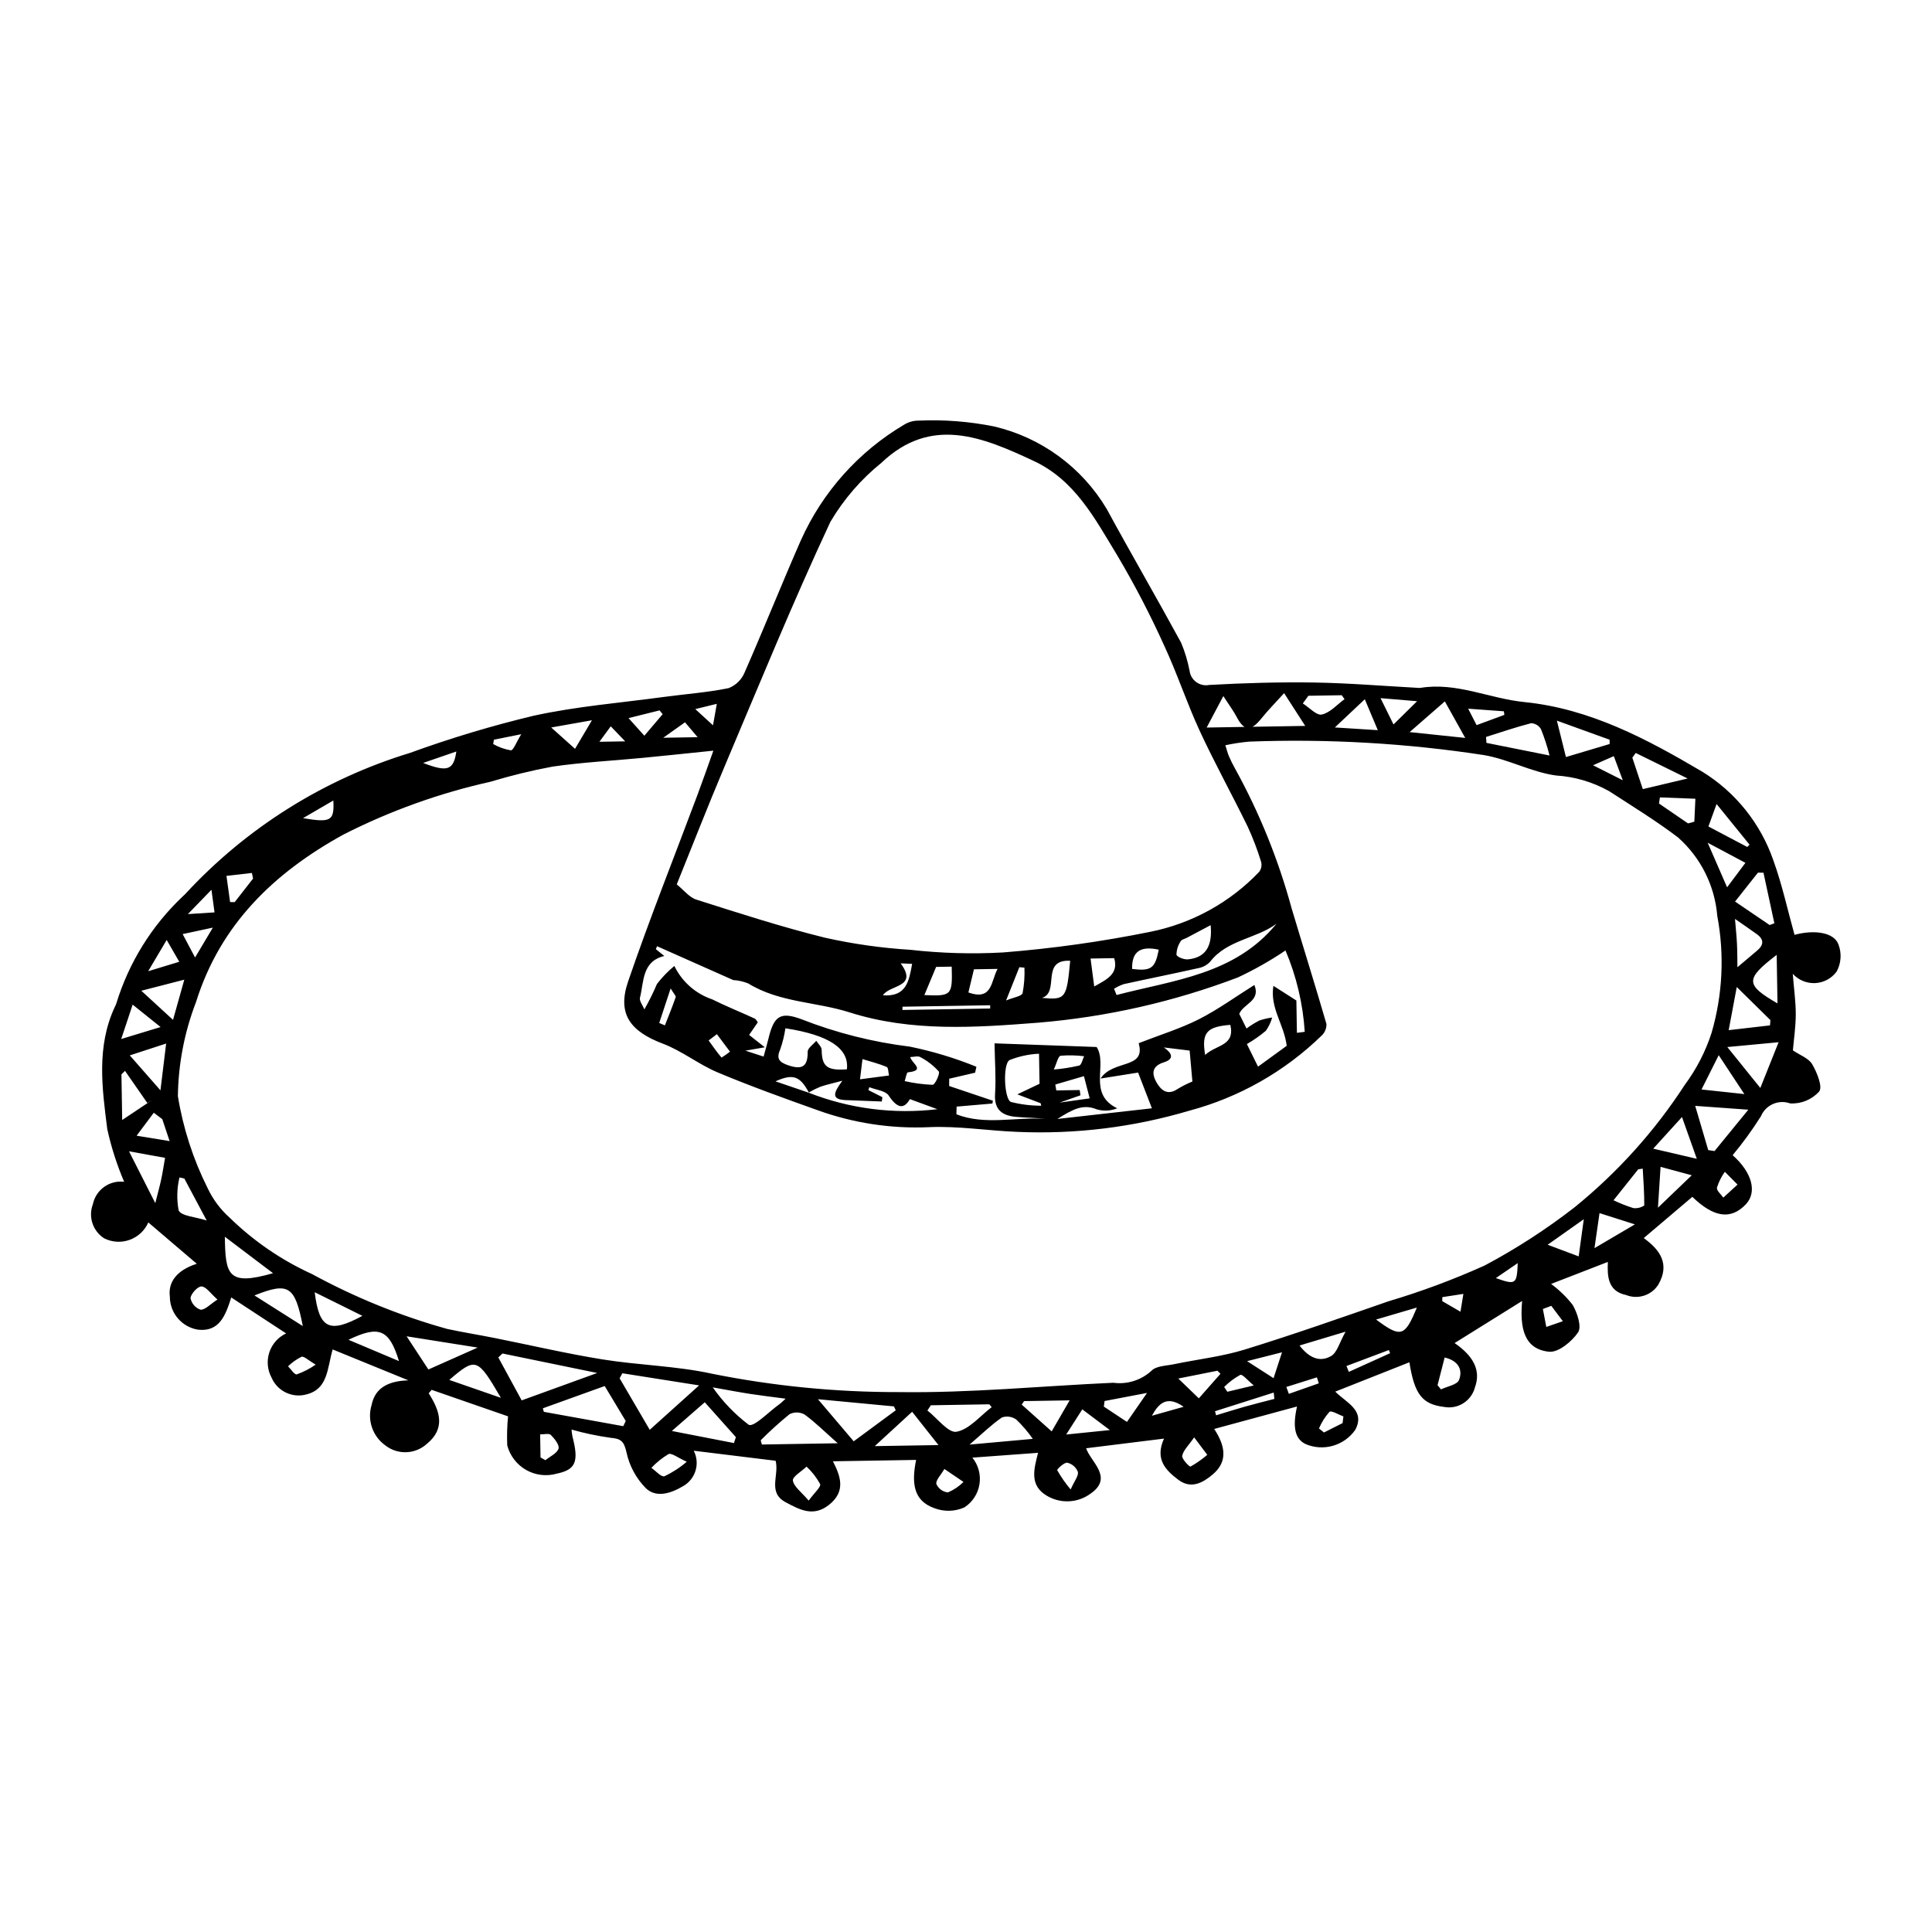 <?xml version="1.0" encoding="UTF-8"?>
<!-- Uploaded to: SVG Repo, www.svgrepo.com, Generator: SVG Repo Mixer Tools -->
<svg fill="#000000" width="800px" height="800px" version="1.1" viewBox="144 144 512 512" xmlns="http://www.w3.org/2000/svg">
 <path d="m619.14 422.36c1.871 1.277 4.176 2.078 5.117 3.684 1.266 2.16 2.812 5.984 1.844 7.211h0.004c-1.953 2.164-4.781 3.324-7.691 3.16-3.074-1.109-6.477 0.383-7.742 3.391-2.273 3.606-4.777 7.055-7.504 10.332 5.168 4.566 6.551 9.805 3.488 13.027-3.938 4.144-8.465 3.519-14.168-1.988-4.199 3.566-8.406 7.133-12.879 10.926 4.199 3.031 7.078 6.812 3.836 12.383-1.824 2.82-5.394 3.953-8.516 2.703-4.922-1.012-4.988-5.113-4.828-8.77l-15.047 5.836c2.172 1.59 4.109 3.473 5.754 5.602 1.199 2.106 2.398 5.738 1.402 7.223-1.641 2.449-5.231 5.394-7.691 5.141-6.609-0.68-7.781-6.242-7.137-13.449-6.723 4.191-12.387 7.719-17.895 11.152 5.09 3.496 7.019 7.328 5.371 11.789l0.004 0.004c-0.965 3.59-4.535 5.824-8.188 5.129-5.715-0.699-7.824-3.269-9.168-11.828l-19.645 7.777c2.961 2.981 8.043 4.941 5.297 10.137-2.93 4.176-8.367 5.758-13.078 3.801-2.809-1.312-3.629-4.305-2.356-9.996l-21.941 5.949c2.801 4.301 3.797 8.484-0.363 12.027-2.617 2.231-5.758 3.996-9.141 1.449-3.356-2.527-6.281-5.449-3.801-10.918l-20.637 2.559c1.172 3.606 7.285 7.695 1.277 11.953h-0.008c-3.426 2.582-8.082 2.816-11.754 0.59-4.547-2.723-3.387-6.957-2.258-11.336l-17.41 1.277c1.602 1.984 2.285 4.555 1.879 7.07-0.406 2.519-1.863 4.746-4.008 6.125-2.531 1.117-5.398 1.184-7.977 0.184-5.758-2.039-5.953-7.039-4.805-12.773l-22.043 0.363c1.969 3.875 3.527 7.894-1.008 11.516-4.156 3.32-7.769 1.324-11.461-0.629-4.949-2.613-1.711-7.09-2.715-11.027l-21.699-2.66c1.734 3.387 0.48 7.543-2.844 9.402-3.324 1.973-7.094 3.102-9.809 0.574-2.602-2.629-4.398-5.945-5.176-9.559-0.656-2.941-1.473-3.629-4.277-3.848l0.004-0.004c-3.473-0.488-6.91-1.211-10.285-2.172 0.043 0.605 0.117 1.203 0.234 1.797 1.75 6.727 0.887 8.82-4.113 9.875-2.738 0.789-5.684 0.438-8.16-0.973-2.477-1.41-4.281-3.762-5.004-6.519-0.102-2.562-0.031-5.133 0.215-7.684l-20.254-7.027-0.77 0.918c3 4.691 4.508 9.309-0.488 13.402l-0.004-0.004c-3.09 2.812-7.762 2.973-11.039 0.383-3.363-2.426-4.812-6.727-3.598-10.695 0.953-4.75 4.777-6.383 9.754-6.512l-20.082-8.195c-1.445 5.016-1.207 10.457-6.898 11.906-3.762 1.059-7.727-0.824-9.277-4.41-1.117-2.055-1.34-4.481-0.613-6.703 0.727-2.223 2.34-4.047 4.457-5.039l-14.543-9.531c-1.5 4.742-3.125 9.188-8.824 8.539h0.004c-4.301-0.703-7.457-4.422-7.449-8.777-0.488-3.703 1.68-6.934 7.137-8.691l-12.844-10.953c-0.949 2.16-2.746 3.832-4.969 4.625s-4.672 0.637-6.773-0.434c-2.984-1.938-4.211-5.691-2.949-9.02 0.801-3.832 4.398-6.414 8.285-5.941-1.922-4.504-3.422-9.18-4.473-13.969-1.379-10.848-2.898-21.863 2.004-32.383 0.145-0.27 0.27-0.551 0.375-0.84 3.32-10.883 9.422-20.715 17.707-28.52 0.223-0.211 0.461-0.41 0.664-0.641 16.156-17.473 36.668-30.344 59.43-37.293 10.746-3.91 21.703-7.203 32.824-9.867 11.289-2.477 22.922-3.406 34.41-4.965 5.75-0.781 11.57-1.184 17.242-2.344v0.004c1.922-0.746 3.457-2.25 4.242-4.152 5.109-11.621 9.812-23.418 14.914-35.039h0.004c5.731-12.797 15.289-23.496 27.359-30.633 1.16-0.719 2.504-1.094 3.871-1.078 6.703-0.297 13.414 0.227 19.992 1.551 12.504 2.945 23.27 10.84 29.836 21.879 6.453 11.875 13.254 23.562 19.711 35.434 1.004 2.394 1.754 4.887 2.238 7.434 0.152 1.211 0.801 2.301 1.789 3.012 0.988 0.711 2.231 0.98 3.426 0.742 9.25-0.52 18.531-0.785 27.793-0.645 9.086 0.141 18.16 0.906 27.242 1.398 0.305 0.039 0.613 0.047 0.918 0.023 9.559-1.582 18.301 2.836 27.512 3.754 17.422 1.734 32.555 9.82 47.121 18.418l0.004-0.004c8.863 5.441 15.559 13.797 18.938 23.637 2.305 6.387 3.746 13.082 5.578 19.641 5.352-1.449 10.566-0.621 11.664 2.609 0.871 2.336 0.688 4.938-0.504 7.129-1.34 1.816-3.426 2.938-5.676 3.051-2.254 0.113-4.441-0.793-5.953-2.465 0.332 4.188 0.809 7.488 0.797 10.789-0.016 3.316-0.516 6.633-0.762 9.508zm-299.09-25.016c-5.953 1.438-5.379 6.785-6.449 11.047-0.223 0.883 0.746 2.062 1.164 3.106 1.242-2.18 2.356-4.43 3.336-6.734 1.352-1.762 2.898-3.363 4.606-4.777 2.027 4.184 5.648 7.379 10.055 8.863 3.676 1.828 7.5 3.363 11.234 5.074 0.355 0.16 0.555 0.656 0.828 1.004l-2.305 3.344 4.164 3.273-5.141 0.891 4.816 1.57c0.484-1.77 0.922-3.223 1.273-4.695 1.445-6.07 3.141-7.336 8.926-5.141v0.004c9.18 3.578 18.77 5.996 28.551 7.195 6.035 1.23 11.945 3.016 17.648 5.336l-0.34 1.57-6.871 1.602-0.004 1.926 11.594 3.906-0.145 0.742-9.48 0.816-0.055 2.035c7.59 2.973 15.723 0.664 23.559 1.207-2.574-0.293-5.18-0.293-7.762-0.527-3.625-0.328-5.824-1.828-5.551-6.082 0.277-4.309-0.066-8.66-0.145-13.402l27.059 0.969c3.008 4.652-2.492 12.398 5.453 16.246l-0.004-0.004c-1.707 0.703-3.602 0.805-5.379 0.293-3.75-1.555-6.492 0.055-10.469 2.535l25.047-2.824-3.656-9.469-9.957 1.582c3.394-5.133 12.094-2.375 10.105-9.371 5.672-2.211 11.004-3.84 15.906-6.316 5.051-2.551 9.68-5.93 14.758-9.109 1.758 4.258-2.981 4.988-4 7.668l1.922 3.871-0.008-0.004c1.074-0.793 2.207-1.5 3.391-2.117 1.109-0.371 2.254-0.637 3.414-0.793-0.355 1.266-0.926 2.457-1.688 3.527-1.57 1.309-3.246 2.481-5.012 3.508l2.953 5.984 7.598-5.523c-0.68-5.672-4.488-9.98-3.527-15.895l6.09 3.891 0.141 8.566 2.074-0.27h0.004c-0.477-7.422-2.199-14.715-5.106-21.562-4.016 2.711-8.238 5.106-12.629 7.156-16.953 6.438-34.73 10.469-52.805 11.977-16.629 1.293-33.629 2.516-50.102-2.727-8.867-2.82-18.602-2.586-26.855-7.672-1.262-0.508-2.598-0.809-3.957-0.887l-20.191-8.969-0.32 0.781zm38.293 36.168c-2.328-4.352-4.207-5.031-8.828-2.945l8.773 3h0.004c10.836 4.258 22.562 5.762 34.125 4.383l-7.285-2.672c-1.508 2.609-3.242 2.648-5.606-0.93-0.863-1.305-3.379-1.52-5.141-2.234l-0.258 0.77 3.715 1.879-0.156 1.145c-3.223-0.125-6.445-0.234-9.668-0.375-4.106-0.18-2.828-2.305-0.785-5.129-2.547 0.684-4.223 1.043-5.832 1.594h0.004c-1.055 0.434-2.078 0.941-3.062 1.516zm110.39-92.012c0.473 1.477 0.637 2.211 0.938 2.887 0.48 1.121 1.02 2.215 1.621 3.273 6.457 11.703 11.492 24.133 14.992 37.031 3.062 10.234 6.266 20.426 9.242 30.684 0.035 1.152-0.426 2.262-1.266 3.051-9.801 9.547-21.898 16.41-35.121 19.93-14.809 4.394-30.242 6.285-45.672 5.598-7.769-0.316-15.555-1.582-23.285-1.246v0.004c-10.039 0.445-20.07-1.082-29.523-4.5-8.887-3.172-17.777-6.363-26.473-10.012-5.012-2.102-9.422-5.684-14.48-7.598-8.703-3.289-12.195-7.894-9.25-16.508 5.68-16.598 12.195-32.91 18.344-49.348 1.395-3.723 2.695-7.484 4.25-11.812-6.992 0.715-12.863 1.348-18.742 1.91-7.969 0.766-15.988 1.164-23.898 2.32-5.547 1.035-11.031 2.371-16.434 4.008-13.52 3.012-26.605 7.711-38.953 13.988-18.594 10.238-32.691 23.961-39.09 44.434-3.062 7.953-4.684 16.387-4.793 24.906 1.379 8.461 4.031 16.668 7.863 24.336 1.418 3.012 3.43 5.707 5.918 7.922 6.348 6.188 13.719 11.227 21.789 14.895 11.34 6.176 23.336 11.047 35.77 14.523 4.148 0.895 8.348 1.562 12.512 2.394 9.547 1.902 19.043 4.133 28.648 5.684 9.609 1.551 19.48 1.715 28.957 3.777v0.004c16.305 3.281 32.898 4.918 49.531 4.887 18.949 0.273 37.926-1.617 56.895-2.477h0.004c3.668 0.496 7.367-0.66 10.102-3.156 1.199-1.316 3.918-1.328 5.984-1.758 6.25-1.305 12.68-2.012 18.75-3.883 12.805-3.945 25.453-8.41 38.117-12.797 8.688-2.586 17.191-5.75 25.457-9.473 8.363-4.445 16.328-9.598 23.809-15.406 11.402-9.234 21.277-20.207 29.262-32.512 3.082-4.156 5.469-8.789 7.062-13.711 2.941-10.082 3.465-20.715 1.52-31.035-0.66-8.02-4.398-15.477-10.43-20.809-5.828-4.418-12.098-8.262-18.246-12.25-4.324-2.422-9.141-3.84-14.09-4.144-6.469-0.887-12.566-4.301-19.035-5.398-20.582-3.156-41.422-4.356-62.234-3.574-2.125 0.191-4.234 0.512-6.32 0.961zm-145.39 36.875c1.887 1.512 3.332 3.445 5.203 4.035 11.289 3.582 22.578 7.25 34.066 10.086 7.434 1.668 14.992 2.738 22.598 3.207 8.16 0.922 16.379 1.16 24.574 0.707 13.117-1.035 26.16-2.863 39.059-5.473 11.023-2.207 21.102-7.758 28.859-15.898 0.555-0.754 0.742-1.723 0.508-2.633-0.98-3.199-2.176-6.332-3.574-9.371-4.144-8.48-8.719-16.754-12.684-25.312-3.445-7.438-6-15.285-9.469-22.711-3.691-8.176-7.836-16.141-12.414-23.855-5.844-9.566-11.07-19.824-22.105-24.992-13.617-6.379-27.227-12.035-40.391 0.488h0.004c-5.414 4.363-9.996 9.668-13.527 15.656-9.996 21.418-18.945 43.332-28.16 65.113-4.328 10.234-8.359 20.602-12.547 30.953zm-21.07 129.48-25.113-5.164-1.102 1.043c2.059 3.781 4.113 7.562 6.191 11.379zm6.652 0.074-0.719 1.336c2.531 4.328 5.062 8.656 7.981 13.648l13.082-11.77zm130.31-101.9 0.664 1.66c15.145-3.969 31.379-5.398 42.387-18.895-5.418 4.031-13.156 4.254-17.621 10.121v-0.004c-0.859 0.887-1.98 1.473-3.195 1.676-6.535 1.469-13.109 2.777-19.652 4.215-0.906 0.309-1.77 0.719-2.582 1.227zm-130.07 115.92 0.664-1.359-5.578-9.277-16.387 5.902 0.254 0.934zm42.973-105.44c-0.273 1.887-0.727 3.738-1.352 5.535-1.148 2.562-0.266 3.465 2.148 4.281 3.629 1.227 5.156 0.359 5.113-3.613-0.012-0.957 1.477-1.926 2.273-2.891 0.5 0.797 1.426 1.594 1.434 2.398 0.047 4.422 1.418 5.555 6.684 5.16 0.633-5.484-4.66-9.086-16.301-10.871zm29.246 101.23-0.484-1.031-20.137-1.902 9.477 11.156zm102.92-190.05c-2.207 2.441-4.227 4.473-6.008 6.691-2.824 3.523-4.586 3.422-6.621-0.48-0.754-1.441-1.754-2.754-3.481-5.43l-4.418 8.336 26.121-0.434zm-138.71 198 0.312 1.121 20.094-0.332c-3.562-3.156-6.012-5.617-8.789-7.621h0.004c-1.234-0.684-2.727-0.715-3.984-0.082-2.664 2.172-5.215 4.481-7.637 6.914zm73.891-94.473-0.133-7.969c-2.688 0.117-5.332 0.691-7.832 1.691-1.84 1.16-1.371 10.426 0.375 11.086h0.004c2.629 0.668 5.332 1.004 8.043 1.004l-0.168-0.66-6.172-2.356zm-86.598 80.449c2.641 3.781 5.856 7.129 9.531 9.914 1.352 0.723 5.348-3.469 8.121-5.445 0.535-0.379 0.992-0.871 1.66-1.469-3.441-0.457-6.43-0.809-9.398-1.266-2.945-0.453-5.875-1.02-9.914-1.734zm260.36-74.598c1.355 4.602 2.406 8.164 3.453 11.723l1.672 0.25c2.93-3.586 5.856-7.172 8.953-10.961zm-140.81-15.484c2.172 1.477 2.848 3.059-0.016 3.949-3.363 1.047-3.109 3.195-1.977 5.231 1.082 1.941 2.82 3.734 5.598 1.844l0.004 0.004c1.258-0.773 2.578-1.441 3.949-1.996l-0.73-8.199zm-113.94 104.84 0.523-1.562-8.25-9.246-8.73 7.609c6.402 1.246 11.43 2.223 16.457 3.199zm216.14-182.21h0.004c-0.598-2.383-1.359-4.719-2.273-7-0.551-0.918-1.52-1.504-2.586-1.562-4.035 1.035-7.984 2.394-11.961 3.644l0.098 1.574zm-163.96 172.2-0.906 1.383c2.598 2.027 5.555 6.023 7.711 5.633 3.391-0.617 6.246-4.191 9.324-6.516l-0.633-0.758zm-14.859 10.824 16.887-0.277-6.981-8.824zm225.94-105.76c3.082 3.82 5.609 6.953 8.746 10.844l4.844-12.121zm-344.23 85.449 13.062-5.805-18.832-2.988zm355.45-117.78 1.246-0.469c-0.961-4.469-1.926-8.938-2.887-13.406l-1.465-0.008-6.062 7.66zm-396.62 92.262-12.773-9.66c0.156 10.078 0.738 13.129 12.773 9.66zm396.71-65.672 0.113-1.395-8.922-8.773c-0.793 4.234-1.406 7.512-2.141 11.434zm-56.477-80.758 2.398 9.645 11.582-3.453-0.008-1.137zm-29.691-5.102-9.332 8.137 14.73 1.543zm-109.2 195.44c-1.285-1.852-2.754-3.57-4.383-5.129-1.102-0.785-2.516-0.988-3.797-0.551-2.777 1.918-5.227 4.316-8.578 7.195zm161.66-172.19 11.879-2.816-13.754-6.766-0.902 1.238zm-7.762 108.96c1.691 0.805 3.43 1.496 5.215 2.062 1.027 0.133 2.066-0.109 2.93-0.684 0.031-3.254-0.223-6.508-0.402-9.762l-1.191 0.172zm-393.41-12.977c2.566 5.062 4.562 9 6.965 13.734 0.715-2.848 1.199-4.555 1.566-6.285 0.375-1.75 0.637-3.523 1.023-5.719zm46.059 46.316c-2.086-10.676-3.769-11.723-12.816-8.121zm203.22 19.684-12.066 0.199-0.641 0.922 7.945 7.102zm-250.34-87.324-0.945 0.926 0.199 12.098 7.988-5.324-1.324 0.824zm50.273 58.668c1.18 9.703 3.887 10.992 12.645 6.262zm-40.879-53.504 1.508-12.398-9.633 3.137zm76.539 76.742 13.684 4.746c-6.246-10.664-6.617-10.789-13.684-4.746zm319.06-61.285 11.551 2.688-3.926-11.07c-2.617 2.875-4.613 5.07-7.625 8.383zm-400.67-41.848 8.402 7.711 2.992-10.648zm424.82 27.383c-2.789-4.231-4.707-7.144-6.793-10.305l-4.555 9.086zm8.781-24.031-0.211-12.859c-8.367 6.414-8.352 7.902 0.211 12.859zm-229.82 14.215c0.254 1.594 4.266 3.555-0.625 4.051-0.359 0.035-0.57 1.516-0.852 2.324l0.004 0.004c2.438 0.555 4.918 0.883 7.414 0.984 0.625-0.02 2.012-3.035 1.613-3.543-1.387-1.547-3.043-2.832-4.883-3.797-0.652-0.387-1.738-0.035-2.668-0.02zm79.602-34.949c-2.434 1.293-4.398 2.332-6.363 3.375-0.539 0.285-1.344 0.434-1.566 0.875-0.711 1.055-1.102 2.293-1.125 3.566 0.098 0.594 2.004 1.344 3.019 1.25 4.551-0.434 6.59-3.285 6.035-9.066zm138.96-1.656c0.211 2.602 0.43 4.629 0.527 6.664 0.098 1.992 0.082 3.988 0.117 6.141 1.758-1.484 3.457-2.941 5.176-4.367 1.805-1.5 1.945-2.977-0.043-4.402-1.793-1.293-3.621-2.535-5.777-4.035zm-354.06 117.18c-2.594-8.477-5.297-9.523-13.383-5.644zm177.88-106.09c-7.957-0.375-2.668 8.336-7.477 9.84 6.277 0.57 6.539 0.199 7.477-9.84zm163.73-36.402 1.676-0.449 0.277-6.086-9.398-0.355-0.246 1.621zm15.211 10.453-10-5.324c2.043 4.695 3.457 7.941 5.144 11.809zm-22.484 80.566-0.695 10.824 8.957-8.594zm-78.383-123.92-7.938 7.473 11.383 0.719zm-312.84 127.01-1.281-0.289c-0.688 2.859-0.762 5.828-0.227 8.719 0.676 1.551 4.504 1.73 7.438 2.695zm295.54 44.254c2.363 3.07 5.227 4.625 8.371 2.793 1.602-0.934 2.207-3.574 3.836-6.457zm79.504-35.086-1.336 9.285 10.703-6.297zm-175.81-65.246-3.113 7.465c7.238 0.324 7.457 0.098 7.246-7.535zm214.96-31.781 0.609-0.609-8.738-10.777-2.164 5.953zm-159.06 144.68-11.258 2.144-0.191 1.48 6.125 4.059zm8.277-3.816 5.445 5.25 5.738-6.504-0.805-0.812zm-269.7-93.148-7.402-5.938-3.035 9.113zm375.81 60.781 1.355-9.852-9.578 6.766zm-204.06 64.719c1.504-2.078 3.316-3.625 3.031-4.387h0.004c-0.945-1.723-2.156-3.281-3.594-4.621-1.297 1.246-3.785 2.68-3.625 3.691 0.266 1.652 2.254 3.031 4.184 5.316zm43.797-140.8-1.469 6.141c6.41 2.262 5.93-2.977 7.738-6.246zm111.19-64.883 6.25-6.164-9.688-0.812zm-82.477 181.5-4.266 6.672 11.57-1.18zm32.562-93.922c2.906-2.746 7.965-2.332 6.676-7.969-6.188 0.484-7.691 1.992-6.676 7.969zm27.359-95.184-1.477 2.031c1.695 1.066 3.633 3.246 5.031 2.941 2.199-0.48 4.035-2.629 6.023-4.074l-0.738-1.043zm-164.74 202.99c-2.449-1.094-4-2.391-4.824-2.031h-0.004c-1.676 1-3.207 2.227-4.547 3.648 1.168 0.805 2.574 2.477 3.449 2.231 2.141-1.004 4.137-2.297 5.922-3.848zm-114.93-154.55-0.312-1.484-6.742 0.777 0.965 6.941 1.219 0.008zm308.41 113.69-10.797 3.176c6.555 4.891 7.606 4.594 10.801-3.176zm-223.09-148.07 4.484-7.57-10.797 1.914zm137.59 62.98c3.371-1.883 6.5-3.32 5.297-7.508l-6.269 0.105zm92.867 98.328-1.883 7.332 0.914 1.117c1.664-0.805 4.293-1.23 4.781-2.492 0.984-2.527 0.035-5.059-3.812-5.957zm-66.383 21.168c-1.5 2.172-2.875 3.418-3.164 4.879-0.164 0.82 1.926 2.984 2.207 2.852 1.578-0.887 3.062-1.926 4.434-3.109zm-27.688-89.844-1.523-5.887-7.586 2.223 0.266 1.559 6.203-0.102 0.199 1.395-5.531 1.938zm18.312-39.402c-4.699-1.02-7.188 0.324-7.059 5.106 5.023 0.625 6.09-0.141 7.059-5.109zm-79.176 34.352 7.688-1.012c-0.191-0.785-0.168-2.074-0.609-2.266-1.977-0.836-4.09-1.359-6.426-2.078zm-170.28 58.363c-1.848-1.629-2.988-3.402-4.215-3.469-0.992-0.051-2.785 1.875-2.93 3.078 0.27 1.43 1.281 2.606 2.652 3.082 1.215 0.082 2.539-1.434 4.492-2.691zm85.613 41.844 1.293 0.727c1.227-0.992 3.047-1.785 3.477-3.047 0.309-0.914-1.035-2.656-2.031-3.637-0.504-0.496-1.863-0.129-2.84-0.152zm107.03 3.059c-0.953 1.645-2.324 2.961-2.133 3.984h0.004c0.551 1.238 1.719 2.086 3.066 2.231 1.539-0.66 2.938-1.602 4.125-2.781zm-79.516-194.32 4.852-5.707-0.812-1.008-8.23 2.047zm91.652 72.293-0.008-0.863-23.23 0.383-0.02 0.863zm68.078 93.453 7.016 4.512 2.242-6.859zm-287.48-64.129-2.254-1.707-4.547 6.09 8.742 1.43zm4.5-41.711-3.336-5.781-4.906 8.285zm0.895-7.336 3.293 6.199 4.711-7.914zm235.33 147.18c1.031-2.324 2.148-3.644 1.918-4.66v0.004c-0.477-1.223-1.523-2.129-2.801-2.434-0.828-0.121-2.793 1.738-2.68 1.992v-0.004c1.031 1.805 2.223 3.516 3.562 5.102zm-4.469-111.29h0.004c2.266-0.184 4.516-0.535 6.731-1.047 0.629-0.195 0.879-1.613 1.301-2.477h-0.004c-2.062-0.258-4.148-0.301-6.223-0.125-0.676 0.113-1.047 2.027-1.805 3.648zm58.457 87.293-0.172-1.684-15.562 4.949 0.297 1.078c2.539-0.77 5.062-1.574 7.617-2.293 2.594-0.73 5.211-1.371 7.82-2.051zm-71.102-105.59c2-0.836 4.141-1.117 4.383-1.949l-0.004 0.004c0.422-2.227 0.586-4.492 0.488-6.754l-1.348-0.121zm122.46-77.328 2.234 4.359 7.352-2.715-0.121-0.953zm68.027 122.73c-0.926 1.285-1.637 2.711-2.106 4.223-0.074 0.816 1.086 1.742 1.695 2.617l3.766-3.449zm-101.31 66.598 0.223-1.77c-1.273-0.453-3.172-1.652-3.699-1.215l0.004-0.004c-1.164 1.309-2.102 2.801-2.785 4.41l1.332 1.066zm-275.49-160.32c7.453 1.27 8.309 0.695 8.031-4.68zm-30.516 25.426 7.062-0.449-0.816-5.996zm361.32 103.82-2.231 0.836 0.906 4.754 4.387-1.52zm-327.45 15.574c-1.969-1.141-3.094-2.293-3.762-2.074-1.312 0.652-2.516 1.504-3.562 2.523 0.777 0.762 1.691 2.254 2.305 2.141 1.781-0.641 3.469-1.512 5.019-2.59zm28.473-159.45c6.488 2.516 8.07 1.918 8.801-3.031zm126.55 53.113c4.742 6.449-2.93 5.602-4.703 8.465 6.262 0.465 6.922-3.824 7.742-8.336zm191.37-48.527-2.379-6.387-5.5 2.418zm-240.07 67.293-2.188 1.668c1.109 1.539 2.191 3.106 3.422 4.539 0.773-0.484 1.52-1.008 2.238-1.57zm115.28 101.12 8.41-2.371c-4.473-3.152-6.637-0.844-8.41 2.371zm-123.73-183.77-5.766 4.098 9.113-0.152zm142.88 176.15 0.844 1.262 7.008-1.672c-1.633-1.332-2.988-3.035-3.578-2.801-1.57 0.859-3.012 1.941-4.273 3.211zm32.414-5.562 0.625 1.559 10.945-4.957-0.34-0.828zm-225.94-165.98-0.184 1.16c1.449 0.82 3.031 1.383 4.676 1.66 0.691 0.004 1.395-2.066 2.758-4.269zm46.836 65.926-3.023 9.145 1.504 0.641c0.973-2.484 1.988-4.953 2.859-7.477 0.117-0.332-0.508-0.922-1.34-2.309zm163.17 105.61 0.668 1.824 7.941-2.789-0.512-1.582zm55.523-28.855c5.289 1.875 5.574 1.672 5.797-3.965zm-8.605 4.191-5.578 0.859-0.027 1.055 4.832 2.805zm-228.96-146.32 6.832-0.113-3.832-3.981zm31.109-10.055-5.699 1.395 4.691 4.301z"/>
</svg>